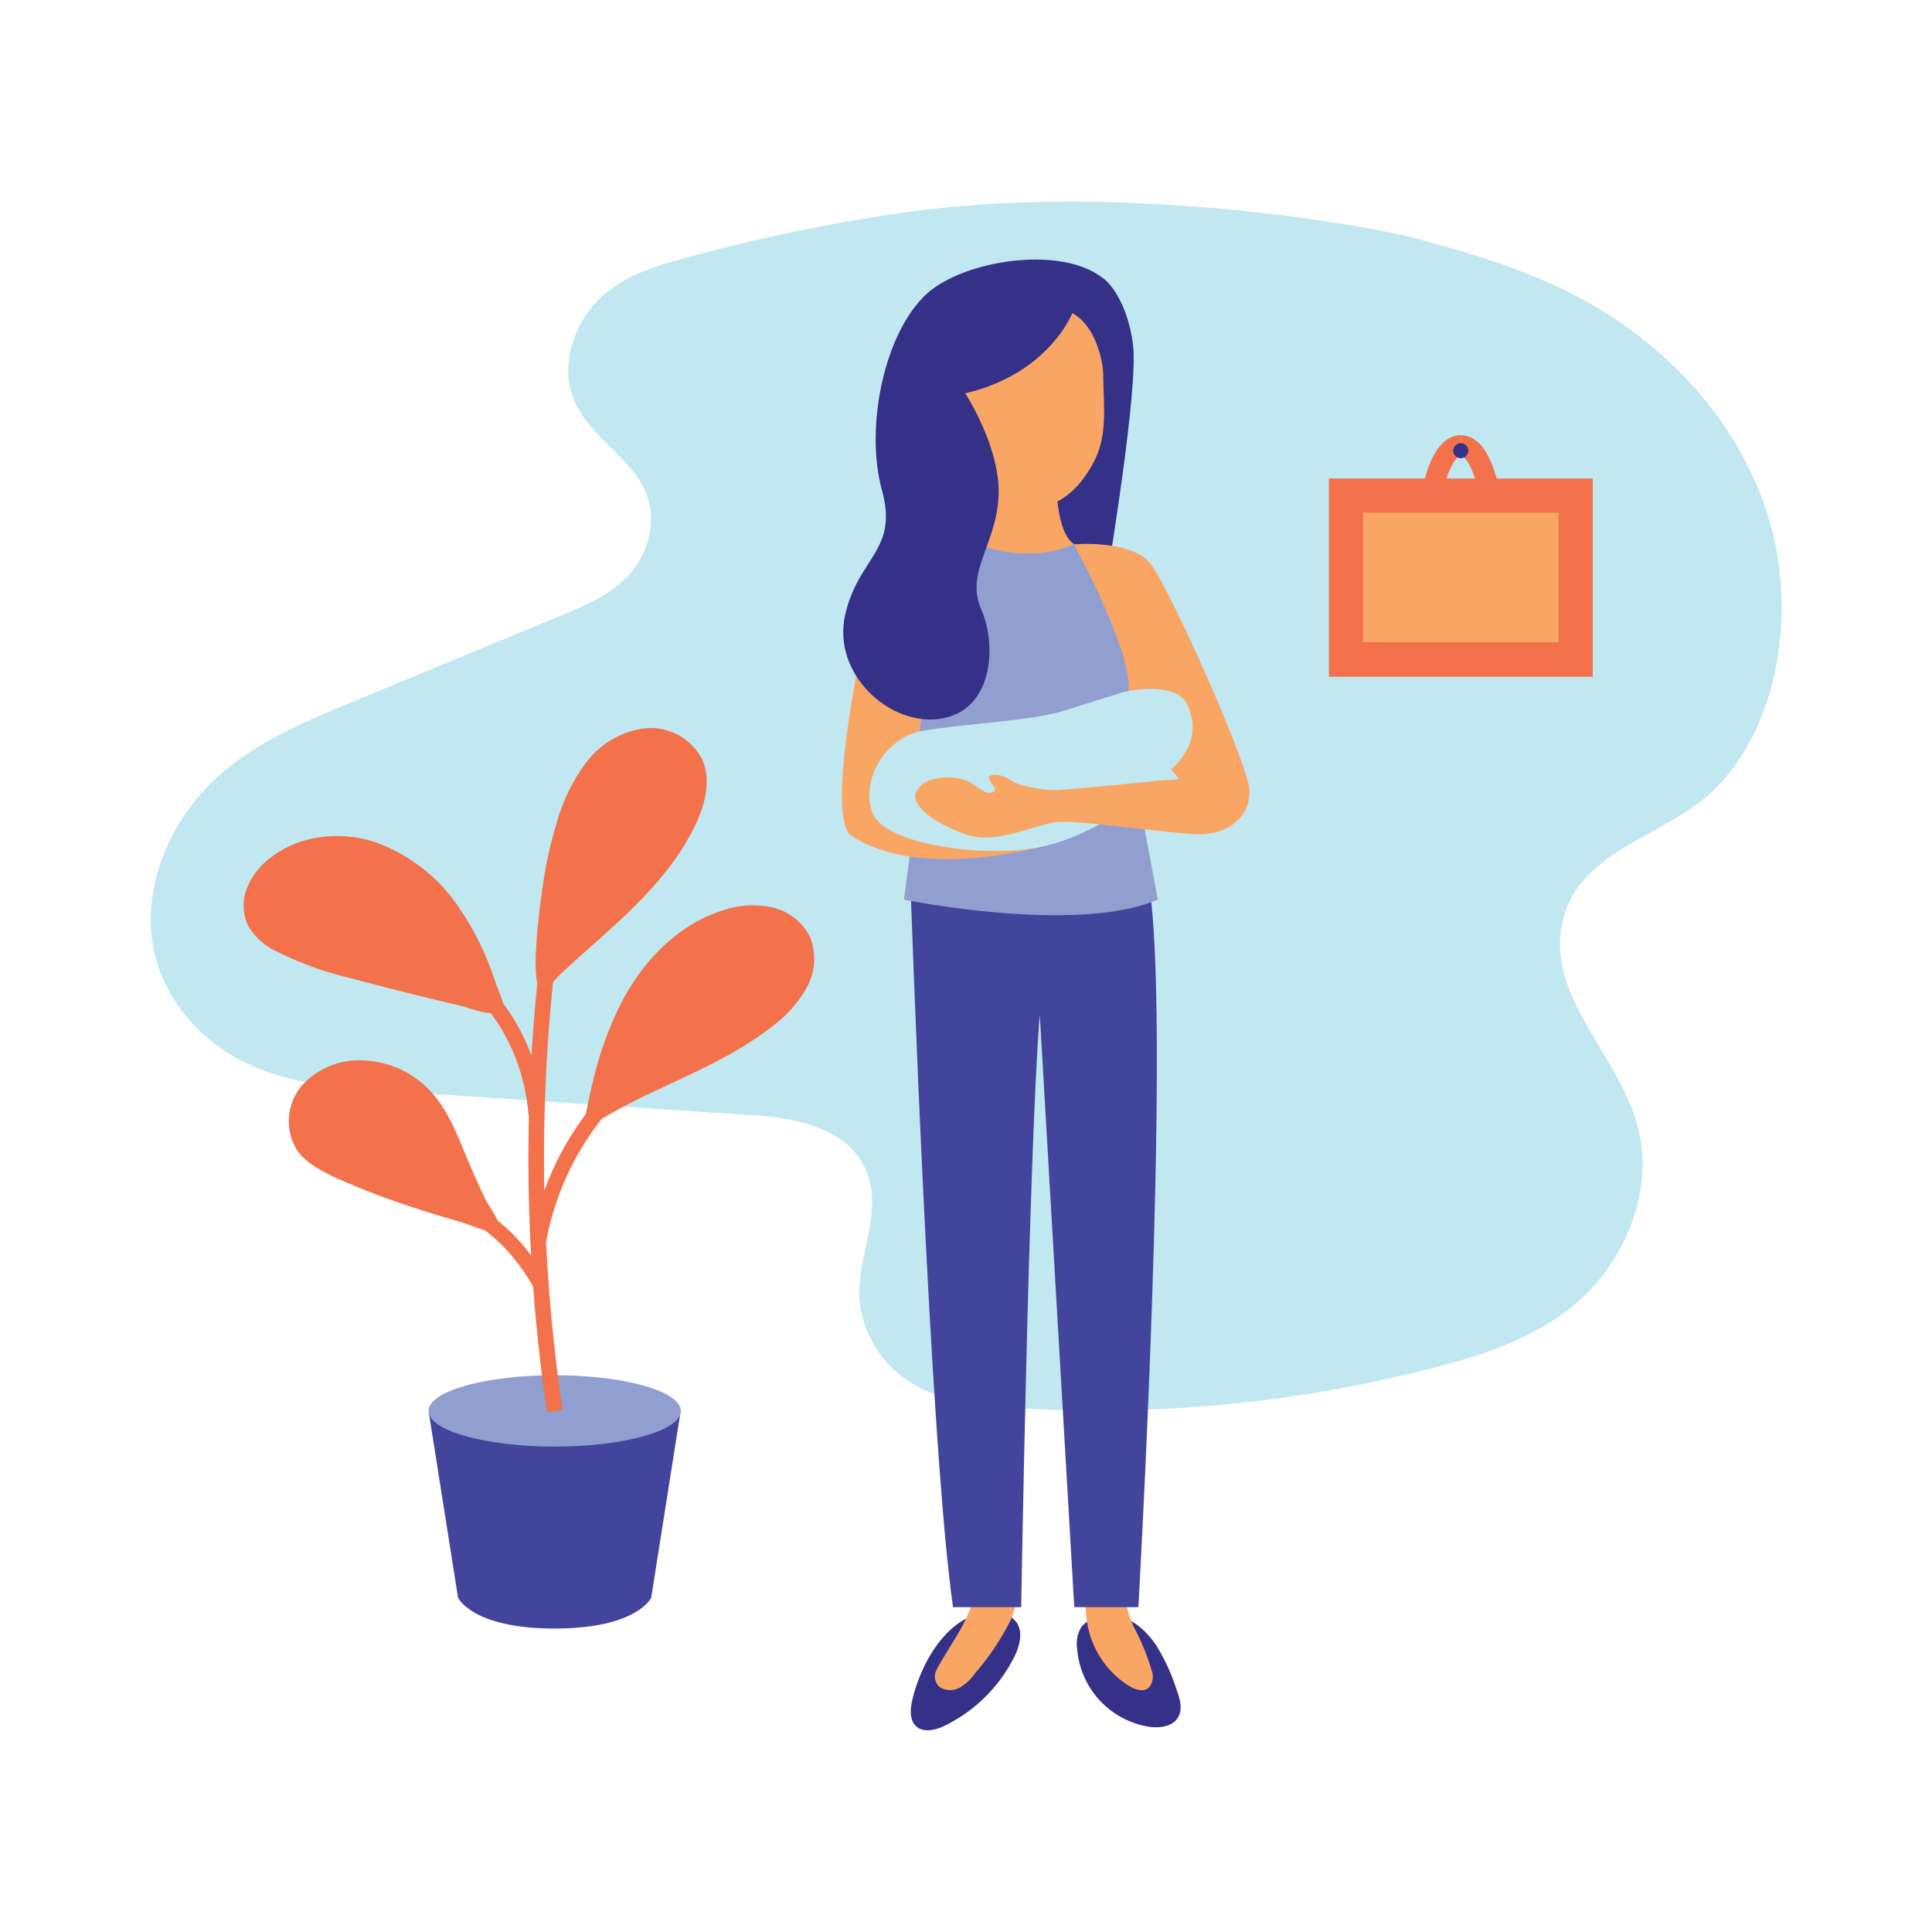 <?xml version="1.0" encoding="UTF-8"?> <svg xmlns="http://www.w3.org/2000/svg" viewBox="0 0 280 280"><defs><style>.cls-1{fill:#c1e7f1;}.cls-2{fill:#43459c;}.cls-3{fill:#909fd0;}.cls-4{fill:#f3714b;}.cls-5{fill:#353088;}.cls-6{fill:#f9a664;}.cls-7{fill:none;stroke:#f3714b;stroke-miterlimit:10;stroke-width:3px;}</style></defs><title>MS-4</title><g id="Layer_1" data-name="Layer 1"><path class="cls-1" d="M99.44,37.35c-4.35,1.16-8.82,2.51-12.32,5.74S81.33,52,82.81,56.88c2.09,6.95,10.44,9.75,11.47,17A12.18,12.18,0,0,1,90.46,84c-2.54,2.46-5.72,3.79-8.83,5.07L50.81,101.83c-7.16,3-14.48,6-20.29,11.74S20.64,128.3,22.17,137c1.4,8,7.18,14.07,13.6,17.11s13.48,3.55,20.39,4l53.49,3.56c6.57.44,14.71,2.28,16.45,9.73,1.27,5.48-1.85,11.12-1.55,16.79a15.94,15.94,0,0,0,8.16,12.61c4.25,2.4,9.07,2.91,13.78,3.22A195.38,195.38,0,0,0,208,198.18c7.59-2,15.33-4.52,21.41-10.2s10.15-15.22,8.12-24c-2.5-10.85-13.42-19.22-11.13-30.12,2-9.71,12.57-12.07,19.74-17.47,11-8.24,14.56-26.27,10.36-40.72s-14.77-25.37-26.52-31.93c-8-4.45-16.43-6.95-25-9.24-5.87-1.57-41.21-8.22-73.69-3.74A260.37,260.37,0,0,0,99.44,37.35Z"></path><path class="cls-2" d="M80.39,207.74l-18.28-3.26,4.27,27.06s2,4.48,14,4.48,14-4.48,14-4.48l4.27-27.06Z"></path><ellipse class="cls-3" cx="80.39" cy="204.48" rx="18.28" ry="5.17"></ellipse><path class="cls-4" d="M79.28,204.64A250.79,250.79,0,0,1,78,141.33l2.23.24a249.08,249.08,0,0,0,1.3,62.74Z"></path><path class="cls-4" d="M79.16,179.88,77,179.47a42.93,42.93,0,0,1,9.62-20.14l1.71,1.46A40.65,40.65,0,0,0,79.16,179.88Z"></path><path class="cls-4" d="M76.61,161.67c-.94-12-8.4-18.06-8.47-18.12l1.4-1.76c.33.26,8.3,6.71,9.31,19.71Z"></path><path class="cls-4" d="M77.36,186.62c0-.06-3.23-6.05-8.14-9l1.16-1.92c5.47,3.31,8.83,9.64,9,9.91Z"></path><path class="cls-4" d="M90.22,145c3.16-5.95,8.25-11.15,14.7-13.11a13.32,13.32,0,0,1,7-.38,8.13,8.13,0,0,1,5.45,4.24,8.53,8.53,0,0,1-.44,7.35,17.47,17.47,0,0,1-5,5.63c-5.07,4-11,6.54-16.8,9.29a90.85,90.85,0,0,0-8.62,4.55c-.36.23-1.37,1.14-1.75.89s.13-2,.22-2.39c.34-1.71.71-3.42,1.14-5.11A49.35,49.35,0,0,1,90.22,145Z"></path><path class="cls-4" d="M67.88,168.32c-1.59-3.76-3-7.74-5.92-10.63a14,14,0,0,0-9.19-4,11.16,11.16,0,0,0-9,3.62,8,8,0,0,0-.78,9.29c1.28,1.89,3.41,3,5.48,4a110.6,110.6,0,0,0,12.07,4.6c2,.66,4.08,1.28,6.13,1.87,1.7.5,4.26,1.74,6,1.57,0-1.46-1.76-3.66-2.42-5C69.42,171.83,68.62,170.08,67.88,168.32Z"></path><path class="cls-4" d="M80.67,119.31a26.29,26.29,0,0,1,4.36-8.9,12.62,12.62,0,0,1,8.41-4.85,8.39,8.39,0,0,1,8.27,4.39c1.4,3,.51,6.57-.91,9.56-2.5,5.28-6.5,9.69-10.77,13.69-1.92,1.81-3.91,3.55-5.88,5.3-1,.91-2,1.82-3,2.75-.53.5-1.84,2.29-2.63,2.15-1.95-.33-.13-13.2.15-15.05A60.87,60.87,0,0,1,80.67,119.31Z"></path><path class="cls-4" d="M66.88,132.08a24.75,24.75,0,0,0-12.42-10c-5.14-1.71-11.19-1.06-15.41,2.35a10.26,10.26,0,0,0-3.29,4.39,6.82,6.82,0,0,0,.22,5.39,9.39,9.39,0,0,0,4,3.62,48.91,48.91,0,0,0,11.11,4q7.77,2.09,15.61,3.91c1.29.3,5.9,2.19,6.21.25.14-.86-.74-2.53-1-3.36-.4-1.17-.82-2.33-1.29-3.48A39.54,39.54,0,0,0,66.88,132.08Z"></path><path class="cls-5" d="M159.81,40.28s3.48,2.39,4.4,9.75c.77,6.23-3.49,31.9-3.49,31.9H152L148.55,70Z"></path><path class="cls-6" d="M166.79,81.76c-2.76-3.62-11.15-2.87-11.15-2.87l1.24,5.17s2.5,7.44,3.45,9.6,8.19,16.38,9.39,17.84,1.64,1.47-.43,1.55c-.66,0-2.48.2-4.69.42l2.84,6.89c2.67.3,5,.54,6.42.54,4.31,0,7.24-2.59,7.24-6.21S169.55,85.38,166.79,81.76Z"></path><path class="cls-5" d="M132.21,246.41c-.31,1.34-.4,3,.66,3.86s2.78.46,4.07-.18a22.15,22.15,0,0,0,10-9.85c.8-1.59,1.38-3.59.41-5.08a4,4,0,0,0-3.35-1.58C137.53,233.59,133.49,240.88,132.21,246.41Z"></path><path class="cls-5" d="M156.7,235.84a4.6,4.6,0,0,0-.6,3,12.42,12.42,0,0,0,10.22,11.38c1.63.28,3.64.07,4.44-1.38.68-1.2.22-2.7-.26-4a28.62,28.62,0,0,0-2.93-6.38c-1.17-1.72-3.12-3.76-5.29-4.1C160.54,234.07,157.81,234.27,156.7,235.84Z"></path><path class="cls-6" d="M135.55,242.47a2,2,0,0,0,.69,2.07,2.9,2.9,0,0,0,2.93,0,7,7,0,0,0,2.11-2,37,37,0,0,0,4.93-7.23,11,11,0,0,0,.78-8.23c-1.08.09-4.66-.12-5.4.54-.55.49-.34,3.47-.58,4.31a21.06,21.06,0,0,1-1.87,4.32C138.59,237.29,135.7,241.73,135.55,242.47Z"></path><path class="cls-6" d="M163.66,244.36c.86.51,2,.9,2.79.27a2.46,2.46,0,0,0,.48-2.47,33.16,33.16,0,0,0-2.6-6.34c-.93-2.09-1.62-4.45-1-6.66,0,.11-4.81-.25-5.56.89s-.42,3.69-.23,5A13.32,13.32,0,0,0,163.66,244.36Z"></path><path class="cls-2" d="M132,129.48s2.72,79.76,6.12,103.44H148s1.08-65.66,2.69-85.9l5,85.9h9.29s4.62-80.94,1.73-103.44Z"></path><path class="cls-3" d="M132.65,118.2,131,130.38s24.95,5.09,36.8,0l-3.52-18.8Z"></path><path class="cls-6" d="M126.09,88.08s-7,30.24-2.65,33.08c10.06,6.59,28,1.42,28,1.42l-4.5-5.75s-14.84-.56-15-1.27,2.29-11.54,2.57-15.17S126.09,88.08,126.09,88.08Z"></path><path class="cls-6" d="M153.11,70s-.11,7,2.53,8.86L159,84.17l-10.42,6-11-8.62s6.1-1.73,7.36-10.92Z"></path><path class="cls-6" d="M158.32,67.32C157,69.71,155.09,72,152.51,73c-3.61,1.35-7.81-.3-10.43-3.13s-3.92-6.61-4.84-10.34c-1-4-1.55-8.59.74-12,1.93-2.93,5.44-4.34,8.78-5.45a23,23,0,0,1,6.52-1.41,8.7,8.7,0,0,1,6.18,2.09c2.56,2.42.44,8,.43,11.32C159.89,58.77,160.68,63.17,158.32,67.32Z"></path><path class="cls-3" d="M163.54,100.15c.63-5.75-7.9-21.26-7.9-21.26-6.84,3-14.16-.07-14.16-.07l-2.18,8-1.62,6-.09-.77s-5.06,9.92-4.19,16.48L131,117.19l28.62-1.72,5.29-7.59S162.91,105.9,163.54,100.15Z"></path><path class="cls-5" d="M155.41,45.38S152,54.18,139.89,57c0,0,5.17,7.9,4.83,14.94s-4.86,11-2.52,16.35,1.69,14.66-5.82,15.86-15.8-6.55-13.9-15,7.76-9.31,5.34-18.1.12-22,6-28c5.6-5.82,23.08-8.16,27.65-.92,4.2,6.66-1.56,11.9-1.56,11.9S159.46,47.62,155.41,45.38Z"></path><path class="cls-1" d="M162.85,100.29s7.69-1.85,9.31,2c1.45,3.47.54,6.32-2.18,9,0,0-3.89,2.1-4.57,3.47s-7.42,6.72-15.33,8.13-21.87-.54-23.62-5.05,1.58-10.92,7.26-11.92,15.92-1.47,20.36-2.88S162.85,100.29,162.85,100.29Z"></path><path class="cls-6" d="M152.57,114.52c-1.47-.09-4.83-.52-6.13-1.47s-3.36-1-3.1-.17,1.55,1.64.35,2-2.59-1.73-4.66-2.07-5.17-.18-6.21,1.89,2.76,4.66,7.07,6.21,9.66-1.21,12.92-1.72c2.21-.35,9.08.56,14.63,1.18l.38-7.2C163.17,113.62,153.56,114.58,152.57,114.52Z"></path><rect class="cls-6" x="195.07" y="71.83" width="33.28" height="23.78"></rect><path class="cls-4" d="M230.83,98.08H192.59V69.35h38.24Zm-33.29-5h28.33V74.3H197.54Z"></path><path class="cls-7" d="M207.49,71.83s1.14-7.26,4.22-7.26"></path><path class="cls-7" d="M215.93,71.83s-1.15-7.26-4.22-7.26"></path><circle class="cls-5" cx="211.71" cy="65.32" r="1.09"></circle></g></svg> 